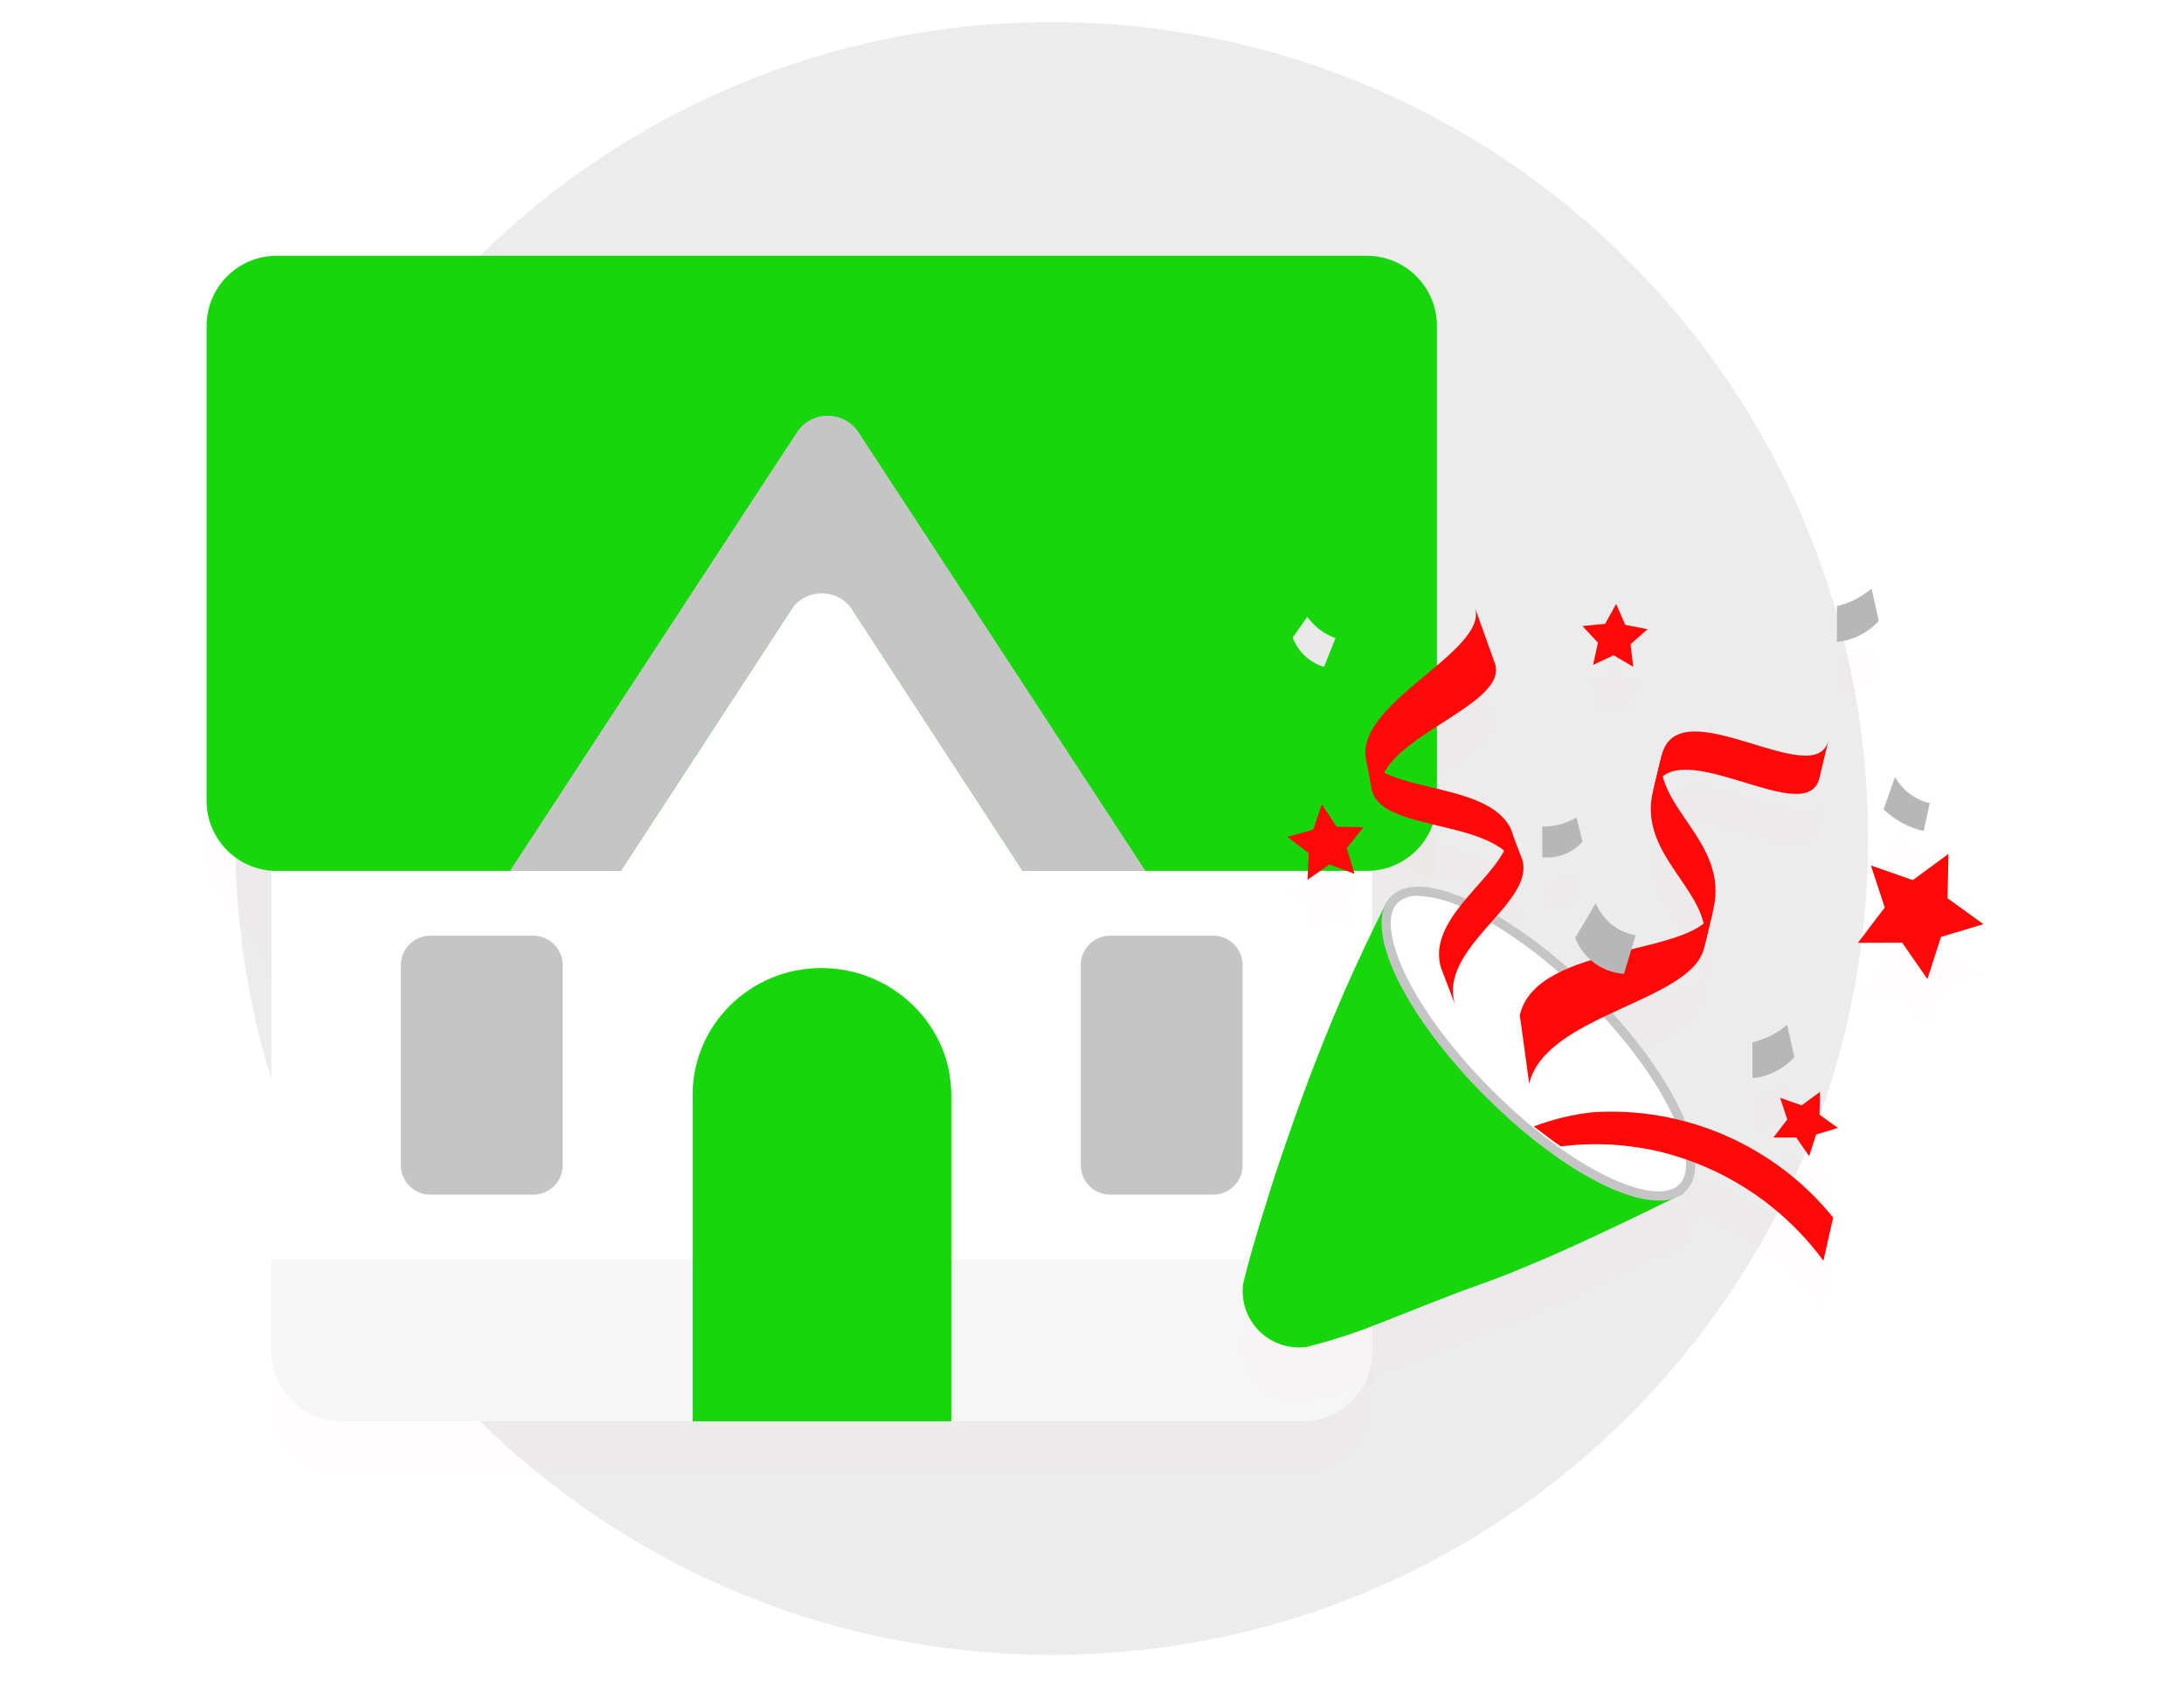 <svg width="200" height="155" viewBox="0 0 200 155" fill="none" xmlns="http://www.w3.org/2000/svg">
<path d="M96.306 151.554C137.597 151.554 171.07 118.081 171.07 76.791C171.07 35.5 137.597 2.027 96.306 2.027C55.016 2.027 21.543 35.5 21.543 76.791C21.543 118.081 55.016 151.554 96.306 151.554Z" fill="#B7B7B7" fill-opacity="0.25"/>
<g filter="url(#filter0_di_5_483)">
<path fill-rule="evenodd" clip-rule="evenodd" d="M125.656 85.821C125.656 82.39 128.864 79.604 130.651 76.675C131.244 75.703 131.586 74.559 131.586 73.337V29.841C131.586 26.296 128.712 23.422 125.167 23.422H25.338C21.793 23.422 18.919 26.296 18.919 29.841V73.337C18.919 74.559 19.261 75.703 19.854 76.675C21.641 79.605 24.849 82.39 24.849 85.821V115.335V123.741C24.849 124.184 24.894 124.616 24.979 125.035C25.578 127.96 28.166 130.16 31.268 130.16H119.237C122.782 130.16 125.656 127.286 125.656 123.741V115.335V85.821Z" fill="#FF0000" fill-opacity="0.01"/>
</g>
<path d="M125.656 123.741C125.656 127.286 122.783 130.16 119.237 130.16H31.267C27.723 130.16 24.849 127.286 24.849 123.741V44.177H125.656V123.741Z" fill="white"/>
<path d="M24.849 115.335H125.656V123.741C125.656 127.286 122.783 130.16 119.237 130.16H31.267C27.723 130.16 24.849 127.286 24.849 123.741V115.335Z" fill="#F6F6F6"/>
<path d="M87.113 130.159V100.267C87.113 93.851 81.722 88.651 75.212 88.651C68.706 88.651 63.426 93.851 63.426 100.267V130.159H87.113Z" fill="#17D70C"/>
<path opacity="0.8" d="M98.972 88.388C98.972 86.896 100.182 85.686 101.674 85.686H111.093C112.586 85.686 113.796 86.896 113.796 88.388V106.703C113.796 108.195 112.586 109.405 111.093 109.405H101.674C100.182 109.405 98.972 108.195 98.972 106.703V88.388ZM36.708 88.388C36.708 86.896 37.918 85.686 39.411 85.686H48.83C50.323 85.686 51.533 86.896 51.533 88.388V106.703C51.533 108.195 50.323 109.405 48.83 109.405H39.411C37.918 109.405 36.708 108.195 36.708 106.703V88.388Z" fill="#B7B7B7"/>
<path d="M131.586 73.337C131.586 76.882 128.712 79.756 125.167 79.756H93.659L75.253 51.536L56.843 79.756H25.338C21.793 79.756 18.919 76.882 18.919 73.337V29.841C18.919 26.296 21.793 23.422 25.338 23.422H125.167C128.712 23.422 131.586 26.296 131.586 29.841V73.337Z" fill="#17D70C"/>
<path d="M46.697 79.756H56.84L72.419 55.873C73.752 53.83 76.746 53.83 78.079 55.874L93.656 79.756H104.898L78.625 39.602C77.291 37.564 74.305 37.564 72.971 39.602L46.697 79.756Z" fill="#C5C5C5"/>
<g filter="url(#filter1_di_5_483)">
<path fill-rule="evenodd" clip-rule="evenodd" d="M172.052 56.864C171.363 57.612 170.499 58.175 169.538 58.503C169.109 58.647 168.666 58.74 168.216 58.782V55.501C168.628 55.407 169.03 55.278 169.42 55.114C170.134 54.816 170.797 54.408 171.386 53.906L172.052 56.864ZM146.987 57.131L144.911 57.328L146.331 58.856L145.879 60.889L147.769 60.011L149.565 61.07L149.313 59.001L150.875 57.62L148.83 57.22L147.999 55.308L146.987 57.131ZM152.689 110.015L153.213 109.759L153.22 109.757C153.465 109.671 153.701 109.556 153.92 109.415L154.166 109.296L154.136 109.265C154.218 109.203 154.298 109.136 154.375 109.066C154.986 108.455 155.268 107.574 155.25 106.488C159.909 108.288 163.988 111.389 166.978 115.458C167.194 114.492 167.41 113.535 167.626 112.58L167.871 111.495C165.241 108.249 161.873 105.681 158.048 104.004C156.843 103.476 155.603 103.04 154.34 102.701C153.146 99.772 150.824 96.261 147.645 92.745C148.049 92.557 148.455 92.371 148.857 92.186C152.276 90.62 155.493 89.147 156.051 86.829L156.893 83.326C156.883 83.362 156.872 83.398 156.86 83.434L156.888 83.313C157.7 79.934 156.003 77.45 154.413 75.121C153.494 73.774 152.609 72.478 152.267 71.092C153.843 69.85 156.869 70.774 159.745 71.651C162.995 72.642 166.053 73.576 166.609 71.259L167.449 67.764C166.89 70.07 163.837 69.138 160.592 68.149C156.959 67.04 153.084 65.859 152.197 69.059C152.211 68.981 152.228 68.901 152.247 68.822L151.404 72.324C150.545 75.611 152.211 78.048 153.801 80.376C154.748 81.761 155.668 83.107 156.015 84.571C154.71 85.633 152.225 86.242 149.55 86.897L149.394 86.936L149.781 85.649C149.2 85.551 148.641 85.347 148.134 85.045C147.237 84.496 146.536 83.679 146.131 82.709C145.506 83.766 144.881 84.823 144.256 85.878C144.555 86.668 145.043 87.371 145.676 87.929C144.955 88.153 144.255 88.397 143.599 88.674C141.588 86.865 139.409 85.251 137.09 83.855C138.626 82.091 139.901 80.415 139.404 78.736L138.565 76.533L138.562 76.515C138.491 76.255 138.397 76.012 138.28 75.784L138.133 75.396C138.154 75.468 138.172 75.538 138.186 75.61C136.98 73.513 133.917 72.781 131.036 72.093C129.434 71.71 127.89 71.341 126.751 70.758C127.668 69.033 129.967 67.556 132.156 66.149C134.889 64.393 137.451 62.746 136.936 60.865L135.095 55.718C135.61 57.598 133.165 59.638 130.557 61.814C127.844 64.078 124.953 66.49 125.032 69.024C125.018 68.98 125.004 68.935 124.991 68.89L125.039 69.153C125.054 69.362 125.089 69.572 125.147 69.783L125.159 69.813L125.63 72.41C126.145 74.29 128.819 74.928 131.672 75.609C133.903 76.142 136.245 76.701 137.748 77.901C137.199 78.949 136.26 80.015 135.288 81.118C134.939 81.514 134.586 81.915 134.245 82.322C131.066 80.913 128.648 80.828 127.391 82.084C127.268 82.207 127.159 82.341 127.062 82.485L127.051 82.474L126.974 82.626C126.915 82.726 126.863 82.83 126.815 82.939C125.562 85.422 124.299 88.086 123.059 90.921C122.211 92.88 121.364 94.913 120.541 97.043C120.227 97.828 119.928 98.63 119.628 99.441L119.627 99.442C119.557 99.63 119.487 99.818 119.417 100.007C118.835 101.605 118.242 103.238 117.685 104.883C116.984 106.924 116.306 108.974 115.714 110.97L115.701 110.982C114.972 113.313 114.343 115.505 113.846 117.529C113.736 118.317 113.81 119.12 114.062 119.874C114.314 120.629 114.737 121.315 115.299 121.878C115.86 122.442 116.545 122.868 117.298 123.124C118.052 123.378 118.854 123.456 119.643 123.349C121.822 122.805 123.962 122.118 126.05 121.292C126.98 120.936 127.92 120.561 128.882 120.176C129.816 119.803 130.771 119.422 131.76 119.041C132.922 118.581 134.131 118.122 135.402 117.674C136.746 117.202 138.118 116.682 139.468 116.101C141.46 115.29 143.458 114.406 145.369 113.511C147.974 112.313 150.457 111.103 152.689 110.015ZM117.881 76.636L120.249 75.982L121.05 73.66L122.406 75.709L124.861 75.754L123.332 77.676L124.047 80.025L121.746 79.163L119.732 80.57L119.841 78.118L117.881 76.636ZM164.984 101.222L163.016 100.534L163.665 102.513L162.402 104.172L164.488 104.165L165.673 105.879L166.312 103.895L168.309 103.296L166.619 102.075L166.665 99.991L164.984 101.222ZM171.329 79.258L175.159 80.597L178.431 78.201L178.343 82.258L181.631 84.634L177.745 85.799L176.501 89.662L174.195 86.328L170.134 86.341L172.593 83.111L171.329 79.258ZM143.243 78.236C143.879 77.99 144.451 77.601 144.912 77.097L144.369 74.853C143.43 75.43 142.343 75.718 141.241 75.681V78.515C141.921 78.578 142.606 78.482 143.243 78.236ZM119.496 60.061C118.999 59.595 118.616 59.02 118.377 58.382L119.718 56.495C120.136 57.066 120.658 57.554 121.255 57.934C121.586 58.138 121.936 58.308 122.302 58.439L121.243 61.07C120.591 60.873 119.993 60.527 119.496 60.061ZM164.32 96.811C163.632 97.56 162.768 98.126 161.806 98.457C161.378 98.601 160.934 98.695 160.484 98.736V95.447C161.653 95.179 162.74 94.632 163.652 93.851L164.32 96.811ZM172.49 74.116C173.508 75.103 174.778 75.79 176.161 76.103L176.716 73.548C176.048 73.393 175.42 73.101 174.872 72.688C174.324 72.277 173.868 71.755 173.532 71.157L172.49 74.116Z" fill="#FF0000" fill-opacity="0.01"/>
</g>
<path d="M154.166 109.296C151.576 110.553 148.563 112.043 145.369 113.511C143.458 114.406 141.46 115.29 139.468 116.101C138.118 116.682 136.746 117.202 135.402 117.674C134.131 118.122 132.922 118.581 131.76 119.041C129.751 119.815 127.882 120.591 126.05 121.292C123.962 122.118 121.822 122.805 119.643 123.349C118.854 123.456 118.052 123.378 117.298 123.124C116.545 122.868 115.86 122.443 115.299 121.878C114.737 121.315 114.314 120.629 114.062 119.874C113.81 119.12 113.736 118.317 113.846 117.529C114.343 115.505 114.972 113.314 115.701 110.982L115.714 110.97C116.306 108.974 116.984 106.924 117.685 104.883C118.242 103.238 118.835 101.605 119.417 100.007C119.791 99.004 120.153 98.011 120.541 97.043C121.364 94.914 122.211 92.88 123.059 90.921C124.377 87.908 125.721 85.089 127.051 82.474C136.093 91.41 145.132 100.351 154.166 109.296Z" fill="#17D70C"/>
<path d="M154.075 108.769C156.586 106.258 152.715 98.315 145.428 91.028C138.14 83.741 130.198 79.869 127.686 82.38C125.175 84.892 129.046 92.835 136.334 100.122C143.62 107.409 151.563 111.28 154.075 108.769Z" fill="white"/>
<path d="M151.887 109.943C148.158 109.943 141.947 106.332 136.037 100.42C128.472 92.855 124.674 84.801 127.391 82.084C128.74 80.736 131.426 80.933 134.954 82.651C138.952 84.754 142.589 87.482 145.729 90.73C153.293 98.296 157.091 106.35 154.375 109.066C154.04 109.372 153.647 109.607 153.22 109.757C152.792 109.908 152.339 109.971 151.887 109.943ZM129.89 82.039C129.546 82.014 129.2 82.059 128.873 82.168C128.546 82.278 128.244 82.452 127.985 82.68C125.933 84.732 128.919 92.11 136.631 99.825C144.343 107.541 151.725 110.525 153.777 108.472C155.829 106.418 152.843 99.039 145.131 91.326C142.057 88.144 138.496 85.472 134.583 83.409C133.135 82.62 131.535 82.153 129.89 82.039Z" fill="#C5C5C5"/>
<path d="M144.912 57.328L146.988 57.131L147.999 55.308L148.83 57.22L150.876 57.62L149.314 59.001L149.565 61.07L147.77 60.011L145.88 60.889L146.332 58.856L144.912 57.328Z" fill="#FF0808"/>
<path d="M117.881 76.636L120.249 75.982L121.05 73.66L122.406 75.709L124.861 75.754L123.332 77.676L124.047 80.025L121.746 79.164L119.733 80.57L119.841 78.118L117.881 76.636Z" fill="#FF0808"/>
<path d="M163.016 100.534L164.984 101.222L166.665 99.991L166.619 102.075L168.309 103.296L166.312 103.895L165.673 105.879L164.488 104.166L162.402 104.172L163.665 102.514L163.016 100.534Z" fill="#FF0808"/>
<path d="M171.33 79.258L175.16 80.597L178.432 78.201L178.343 82.258L181.632 84.634L177.746 85.799L176.502 89.662L174.195 86.328L170.135 86.341L172.593 83.112L171.33 79.258Z" fill="#FF0808"/>
<path d="M151.316 72.705C152.843 66.347 165.422 76.204 166.609 71.258L167.452 67.755C166.272 72.7 153.687 62.845 152.16 69.203L151.316 72.705Z" fill="#FF0808"/>
<path d="M156.047 86.824C157.145 81.699 149.784 78.525 151.404 72.324L152.247 68.822C151.067 73.767 158.415 76.955 156.888 83.313L156.047 86.824Z" fill="#FF0808"/>
<path d="M140.033 99.237C141.559 92.879 154.86 91.774 156.051 86.829L156.893 83.326C155.696 87.62 140.707 86.263 139.178 92.96L140.033 99.237Z" fill="#FF0808"/>
<path d="M145.883 101.853C144.026 102.056 142.203 102.494 140.458 103.157L140.472 103.168C141.128 103.659 141.543 103.98 141.744 104.133C142.019 104.342 142.418 104.639 142.941 104.986C144.787 104.752 146.653 104.721 148.505 104.893C149.495 104.993 150.478 105.143 151.452 105.342C157.683 106.72 163.199 110.316 166.978 115.458C167.276 114.126 167.574 112.809 167.871 111.495C165.241 108.249 161.873 105.681 158.048 104.004C154.222 102.327 150.051 101.589 145.883 101.853Z" fill="#FF0808"/>
<path d="M126.451 73.122C125.008 67.851 138.041 64.897 136.936 60.866L135.095 55.718C136.199 59.748 123.704 64.513 125.147 69.783L126.451 73.122Z" fill="#FF0808"/>
<path d="M139.201 80.034C137.758 74.763 126.735 76.44 125.63 72.41L124.991 68.89C126.094 72.921 137.119 71.25 138.562 76.516L139.201 80.034Z" fill="#FF0808"/>
<path d="M133.233 91.968C131.684 86.726 140.589 82.744 139.404 78.736L138.133 75.396C139.313 79.403 130.411 83.388 131.96 88.628L133.233 91.968Z" fill="#FF0808"/>
<path d="M148.717 89.184C147.613 89.106 146.562 88.678 145.716 87.964C145.063 87.401 144.561 86.684 144.256 85.878C144.881 84.823 145.506 83.766 146.131 82.709C146.536 83.679 147.237 84.497 148.134 85.045C148.641 85.347 149.2 85.551 149.781 85.649L148.717 89.184Z" fill="#B7B7B7"/>
<path d="M144.912 77.097C144.451 77.601 143.879 77.99 143.243 78.236C142.606 78.482 141.921 78.578 141.241 78.515V75.681C142.343 75.718 143.43 75.43 144.369 74.853L144.912 77.097Z" fill="#B7B7B7"/>
<path d="M172.052 56.864C171.364 57.612 170.499 58.175 169.538 58.503C169.11 58.647 168.666 58.74 168.216 58.782V55.501C168.628 55.407 169.03 55.278 169.42 55.114C170.134 54.816 170.797 54.408 171.386 53.906L172.052 56.864Z" fill="#B7B7B7"/>
<path d="M118.377 58.382C118.616 59.02 118.999 59.595 119.496 60.061C119.993 60.527 120.591 60.873 121.243 61.07L122.302 58.439C121.936 58.308 121.586 58.138 121.255 57.934C120.658 57.554 120.136 57.066 119.717 56.495L118.377 58.382Z" fill="#E9E9E9"/>
<path d="M164.32 96.811C163.632 97.56 162.767 98.126 161.806 98.458C161.378 98.601 160.934 98.695 160.484 98.736V95.447C161.653 95.179 162.74 94.632 163.652 93.851L164.32 96.811Z" fill="#B7B7B7"/>
<path d="M176.162 76.102C174.779 75.79 173.508 75.103 172.491 74.116L173.533 71.157C173.868 71.755 174.324 72.277 174.872 72.689C175.42 73.1 176.048 73.392 176.716 73.548L176.162 76.102Z" fill="#B7B7B7"/>
<defs>
<filter id="filter0_di_5_483" x="1.639" y="6.142" width="147.227" height="141.298" filterUnits="userSpaceOnUse" color-interpolation-filters="sRGB">
<feFlood flood-opacity="0" result="BackgroundImageFix"/>
<feColorMatrix in="SourceAlpha" type="matrix" values="0 0 0 0 0 0 0 0 0 0 0 0 0 0 0 0 0 0 127 0" result="hardAlpha"/>
<feOffset/>
<feGaussianBlur stdDeviation="8.64"/>
<feComposite in2="hardAlpha" operator="out"/>
<feColorMatrix type="matrix" values="0 0 0 0 0 0 0 0 0 0 0 0 0 0 0 0 0 0 0.04 0"/>
<feBlend mode="normal" in2="BackgroundImageFix" result="effect1_dropShadow_5_483"/>
<feBlend mode="normal" in="SourceGraphic" in2="effect1_dropShadow_5_483" result="shape"/>
<feColorMatrix in="SourceAlpha" type="matrix" values="0 0 0 0 0 0 0 0 0 0 0 0 0 0 0 0 0 0 127 0" result="hardAlpha"/>
<feOffset dy="4.854"/>
<feGaussianBlur stdDeviation="8.494"/>
<feComposite in2="hardAlpha" operator="arithmetic" k2="-1" k3="1"/>
<feColorMatrix type="matrix" values="0 0 0 0 0.132 0 0 0 0 0.132 0 0 0 0 0.138 0 0 0 0.04 0"/>
<feBlend mode="normal" in2="shape" result="effect2_innerShadow_5_483"/>
</filter>
<filter id="filter1_di_5_483" x="96.517" y="36.626" width="102.395" height="104.05" filterUnits="userSpaceOnUse" color-interpolation-filters="sRGB">
<feFlood flood-opacity="0" result="BackgroundImageFix"/>
<feColorMatrix in="SourceAlpha" type="matrix" values="0 0 0 0 0 0 0 0 0 0 0 0 0 0 0 0 0 0 127 0" result="hardAlpha"/>
<feOffset/>
<feGaussianBlur stdDeviation="8.64"/>
<feComposite in2="hardAlpha" operator="out"/>
<feColorMatrix type="matrix" values="0 0 0 0 0 0 0 0 0 0 0 0 0 0 0 0 0 0 0.09 0"/>
<feBlend mode="normal" in2="BackgroundImageFix" result="effect1_dropShadow_5_483"/>
<feBlend mode="normal" in="SourceGraphic" in2="effect1_dropShadow_5_483" result="shape"/>
<feColorMatrix in="SourceAlpha" type="matrix" values="0 0 0 0 0 0 0 0 0 0 0 0 0 0 0 0 0 0 127 0" result="hardAlpha"/>
<feOffset dy="4.854"/>
<feGaussianBlur stdDeviation="8.494"/>
<feComposite in2="hardAlpha" operator="arithmetic" k2="-1" k3="1"/>
<feColorMatrix type="matrix" values="0 0 0 0 0.132 0 0 0 0 0.132 0 0 0 0 0.138 0 0 0 0.05 0"/>
<feBlend mode="normal" in2="shape" result="effect2_innerShadow_5_483"/>
</filter>
</defs>
</svg>
